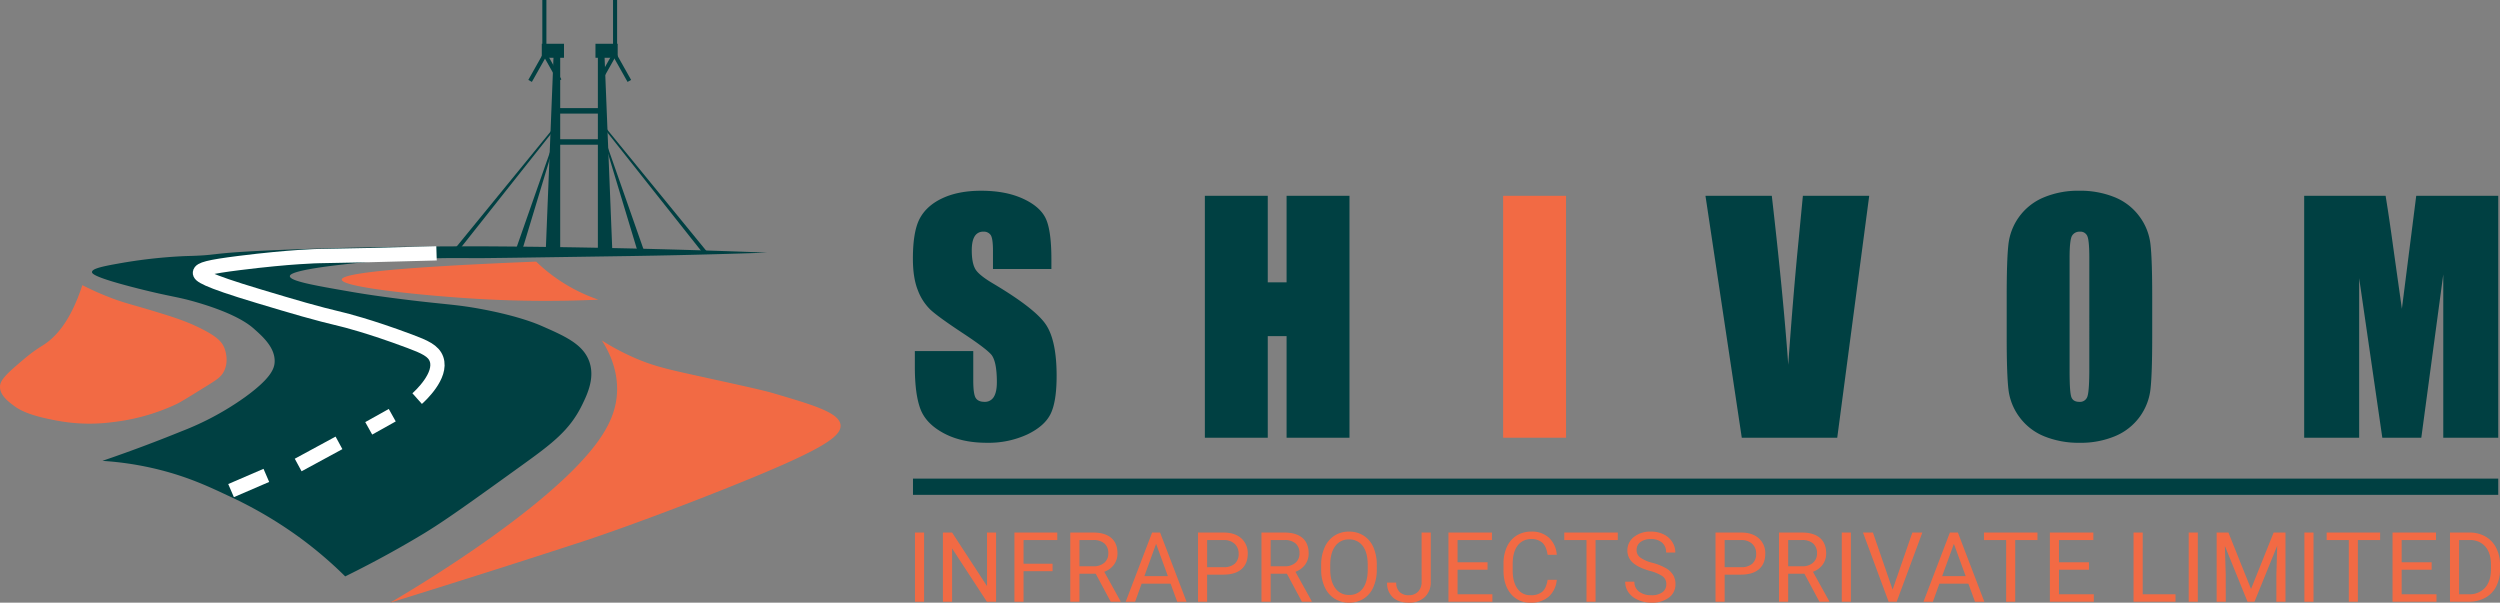 <svg xmlns="http://www.w3.org/2000/svg" width="1225.572" height="295.448" viewBox="0 0 1225.572 295.448">
  <rect x="0" y="0" width="1225.572" height="295.448" fill="#808080" stroke="none"/>
  <g id="shivom-logo-verticle" transform="translate(-176.481 -116.095)">
    <g id="Group_72" data-name="Group 72" transform="translate(593 -121.163)">
      <path id="Path_1832" data-name="Path 1832" d="M-314.6-118.579-330.272,0h-46.8l-17.8-118.579h32.52q5.64,49,8.057,82.837,2.417-34.2,5.054-60.791l2.124-22.046Zm138.732,69.434q0,17.871-.842,25.305a28.354,28.354,0,0,1-5.273,13.586A28.4,28.4,0,0,1-193.957-.806a43.593,43.593,0,0,1-17.578,3.3,44.666,44.666,0,0,1-17.1-3.113,28.122,28.122,0,0,1-12.195-9.338,28.067,28.067,0,0,1-5.493-13.55q-.879-7.324-.879-25.635V-69.434q0-17.871.842-25.305a28.354,28.354,0,0,1,5.273-13.586,28.4,28.4,0,0,1,11.975-9.448,43.593,43.593,0,0,1,17.578-3.3,44.666,44.666,0,0,1,17.1,3.113,28.122,28.122,0,0,1,12.195,9.338,28.067,28.067,0,0,1,5.493,13.55q.879,7.324.879,25.635ZM-206.7-88.11q0-8.276-.916-10.583A3.645,3.645,0,0,0-211.389-101a4.211,4.211,0,0,0-3.7,1.868q-1.282,1.868-1.282,11.023v55.371q0,10.327.842,12.744t3.918,2.417a3.793,3.793,0,0,0,4.028-2.783q.879-2.783.879-13.257ZM-6.226-118.579V0H-33.179V-80.054L-43.945,0H-63.062L-74.414-78.223V0h-26.953V-118.579H-61.45q1.758,10.693,3.735,25.2l4.248,30.176,7.031-55.371Z" transform="translate(814.422 451.833)" fill="#004042"/>
      <path id="Path_1831" data-name="Path 1831" d="M-6.226-118.579V0H-37.061V-118.579Z" transform="translate(357.422 451.833)" fill="#f26a44"/>
      <path id="Path_1830" data-name="Path 1830" d="M71.484-82.69H42.847v-8.789q0-6.152-1.1-7.837A4.04,4.04,0,0,0,38.086-101a4.663,4.663,0,0,0-4.211,2.271q-1.428,2.271-1.428,6.885,0,5.933,1.611,8.936,1.538,3,8.716,7.251Q63.354-63.428,68.7-55.591t5.347,25.269q0,12.671-2.966,18.677T59.619-1.575A45.338,45.338,0,0,1,39.844,2.49q-12.378,0-21.13-4.687T7.251-14.136q-2.71-7.251-2.71-20.581V-42.48H33.179v14.429q0,6.665,1.208,8.569t4.285,1.9A5.021,5.021,0,0,0,43.25-20q1.5-2.417,1.5-7.178,0-10.474-2.856-13.7-2.93-3.223-14.429-10.767-11.5-7.617-15.234-11.06a25.876,25.876,0,0,1-6.189-9.521Q3.589-78.3,3.589-87.744q0-13.623,3.479-19.922t11.243-9.851q7.764-3.552,18.75-3.552,12.012,0,20.471,3.882t11.206,9.778q2.747,5.9,2.747,20.032Zm146.13-35.889V0H186.779V-49.8h-9.229V0H146.716V-118.579h30.835v42.407h9.229v-42.407Z" transform="translate(27.422 451.833)" fill="#004042"/>
      <path id="Path_1833" data-name="Path 1833" d="M8.734,0H4.262V-33.912H8.734ZM44.021,0h-4.5L22.454-26.133V0h-4.5V-33.912h4.5L39.573-7.663V-33.912h4.449ZM71.716-14.976H57.485V0H53.013V-33.912H74.021v3.68H57.485v11.6H71.716Zm21.15,1.258H84.9V0H80.4V-33.912H91.631q5.73,0,8.816,2.609t3.086,7.593a9.129,9.129,0,0,1-1.712,5.52,10.219,10.219,0,0,1-4.763,3.517L105.023-.279V0h-4.8ZM84.9-17.375h6.871a7.759,7.759,0,0,0,5.3-1.724,5.823,5.823,0,0,0,1.968-4.612,6.132,6.132,0,0,0-1.875-4.821,7.949,7.949,0,0,0-5.415-1.7H84.9Zm44.673,8.525H115.366L112.175,0h-4.612l12.95-33.912h3.913L137.4,0h-4.588Zm-12.857-3.68h11.529l-5.776-15.861Zm30.769-.745V0h-4.472V-33.912h12.507q5.567,0,8.722,2.842a9.633,9.633,0,0,1,3.156,7.523q0,4.938-3.086,7.6t-8.839,2.667Zm0-3.657h8.035a8.043,8.043,0,0,0,5.5-1.689,6.169,6.169,0,0,0,1.91-4.879,6.373,6.373,0,0,0-1.91-4.845,7.535,7.535,0,0,0-5.24-1.887h-8.292Zm39.107,3.214h-7.966V0h-4.5V-33.912h11.226q5.73,0,8.816,2.609t3.086,7.593a9.13,9.13,0,0,1-1.712,5.52,10.219,10.219,0,0,1-4.763,3.517L198.75-.279V0h-4.8Zm-7.966-3.657H185.5a7.759,7.759,0,0,0,5.3-1.724,5.823,5.823,0,0,0,1.968-4.612,6.132,6.132,0,0,0-1.875-4.821,7.949,7.949,0,0,0-5.415-1.7h-6.848Zm52.033,1.514a20.978,20.978,0,0,1-1.677,8.7,12.7,12.7,0,0,1-4.751,5.671A13.072,13.072,0,0,1,217.058.466a12.961,12.961,0,0,1-7.1-1.968,13.006,13.006,0,0,1-4.81-5.613,20.128,20.128,0,0,1-1.758-8.443V-18a20.729,20.729,0,0,1,1.7-8.641,12.96,12.96,0,0,1,4.81-5.741,12.905,12.905,0,0,1,7.115-1.991,13.146,13.146,0,0,1,7.185,1.968,12.679,12.679,0,0,1,4.786,5.706A21.08,21.08,0,0,1,230.66-18Zm-4.449-2.189q0-6.032-2.422-9.258a7.99,7.99,0,0,0-6.778-3.226,7.9,7.9,0,0,0-6.673,3.226q-2.434,3.226-2.5,8.955v2.492q0,5.846,2.457,9.188a7.937,7.937,0,0,0,6.766,3.342,7.9,7.9,0,0,0,6.708-3.156q2.376-3.156,2.446-9.049Zm26.413-15.861h4.5V-9.9A9.947,9.947,0,0,1,254.2-2.283,10.911,10.911,0,0,1,246.406.466q-5.054,0-7.872-2.585a9.336,9.336,0,0,1-2.818-7.244h4.472a6.218,6.218,0,0,0,1.6,4.542,6.181,6.181,0,0,0,4.623,1.63,6,6,0,0,0,4.484-1.747,6.767,6.767,0,0,0,1.735-4.891Zm32.329,18.237h-14.7V-3.657H287.33V0H265.786V-33.912H287.1v3.68H270.257v10.9h14.7ZM318.89-10.76a12.476,12.476,0,0,1-3.971,8.3A13.014,13.014,0,0,1,306.034.466,11.95,11.95,0,0,1,296.4-3.843q-3.622-4.309-3.622-11.529v-3.261a19.322,19.322,0,0,1,1.689-8.315,12.613,12.613,0,0,1,4.786-5.508,13.327,13.327,0,0,1,7.174-1.922,12.254,12.254,0,0,1,8.664,3.016,12.626,12.626,0,0,1,3.8,8.35h-4.5q-.582-4.053-2.527-5.869A7.66,7.66,0,0,0,306.43-30.7a8,8,0,0,0-6.719,3.168q-2.434,3.168-2.434,9.014v3.284q0,5.52,2.306,8.781a7.452,7.452,0,0,0,6.452,3.261,8.605,8.605,0,0,0,5.718-1.689q1.991-1.689,2.644-5.881ZM348.8-30.232H337.9V0h-4.449V-30.232H322.572v-3.68H348.8Zm15.7,15.116q-5.753-1.654-8.373-4.064a7.765,7.765,0,0,1-2.62-5.951,8.2,8.2,0,0,1,3.2-6.626,12.728,12.728,0,0,1,8.327-2.62,13.893,13.893,0,0,1,6.23,1.351A10.245,10.245,0,0,1,375.5-29.3a9.529,9.529,0,0,1,1.5,5.194h-4.5a6.168,6.168,0,0,0-1.956-4.833,7.974,7.974,0,0,0-5.52-1.758,8.156,8.156,0,0,0-5.159,1.456,4.853,4.853,0,0,0-1.852,4.041A4.366,4.366,0,0,0,359.78-21.7a17.262,17.262,0,0,0,5.986,2.62,27.72,27.72,0,0,1,6.615,2.62,10.037,10.037,0,0,1,3.54,3.342,8.53,8.53,0,0,1,1.153,4.5,7.923,7.923,0,0,1-3.214,6.6,13.7,13.7,0,0,1-8.594,2.48,15.94,15.94,0,0,1-6.521-1.339,10.975,10.975,0,0,1-4.67-3.668,8.952,8.952,0,0,1-1.642-5.287h4.5A5.841,5.841,0,0,0,359.2-4.973a9.562,9.562,0,0,0,6.067,1.782,8.79,8.79,0,0,0,5.427-1.444,4.69,4.69,0,0,0,1.887-3.936,4.6,4.6,0,0,0-1.747-3.855A20.139,20.139,0,0,0,364.5-15.116Zm36.686,1.84V0h-4.472V-33.912h12.507q5.567,0,8.723,2.842a9.633,9.633,0,0,1,3.156,7.523q0,4.938-3.086,7.6t-8.839,2.667Zm0-3.657h8.035a8.043,8.043,0,0,0,5.5-1.689,6.169,6.169,0,0,0,1.91-4.879,6.373,6.373,0,0,0-1.91-4.845,7.535,7.535,0,0,0-5.24-1.887h-8.292Zm39.107,3.214h-7.966V0h-4.5V-33.912h11.226q5.73,0,8.816,2.609t3.086,7.593a9.129,9.129,0,0,1-1.712,5.52,10.219,10.219,0,0,1-4.763,3.517L452.448-.279V0h-4.8Zm-7.966-3.657h6.871a7.758,7.758,0,0,0,5.3-1.724,5.823,5.823,0,0,0,1.968-4.612,6.132,6.132,0,0,0-1.875-4.821,7.949,7.949,0,0,0-5.415-1.7h-6.848ZM463.07,0H458.6V-33.912h4.472ZM483.52-5.939l9.689-27.973H498.1L485.523,0h-3.959L469.01-33.912h4.868Zm37.15-2.911H506.463L503.272,0h-4.612l12.95-33.912h3.913L528.5,0h-4.588Zm-12.857-3.68h11.529l-5.776-15.861Zm46.723-17.7h-10.9V0h-4.449V-30.232H528.312v-3.68h26.226Zm25.249,14.557h-14.7V-3.657h17.072V0H560.618V-33.912h21.311v3.68H565.089v10.9h14.7ZM606.131-3.657H622.2V0H601.636V-33.912h4.5ZM633.15,0h-4.472V-33.912h4.472Zm15-33.912,11.087,27.67,11.086-27.67h5.8V0h-4.472V-13.206l.419-14.254L660.937,0h-3.424L646.4-27.39l.443,14.184V0h-4.472V-33.912ZM689.866,0h-4.472V-33.912h4.472Zm32.655-30.232h-10.9V0h-4.449V-30.232H696.3v-3.68h26.226ZM747.77-15.675h-14.7V-3.657h17.072V0H728.6V-33.912h21.311v3.68H733.073v10.9h14.7ZM756.762,0V-33.912h9.573a15.41,15.41,0,0,1,7.826,1.956,13.232,13.232,0,0,1,5.252,5.567,18.118,18.118,0,0,1,1.875,8.292v2.166a18.182,18.182,0,0,1-1.852,8.408,13.025,13.025,0,0,1-5.287,5.543,16.391,16.391,0,0,1-8,1.98Zm4.472-30.232V-3.657h4.7a10.241,10.241,0,0,0,8.047-3.214q2.876-3.214,2.876-9.153V-18q0-5.776-2.713-8.979a9.66,9.66,0,0,0-7.7-3.249Z" transform="translate(27.766 532.24)" fill="#f26a44"/>
      <rect id="Rectangle_26" data-name="Rectangle 26" width="777.141" height="7.958" transform="translate(31.055 471.886)" fill="#004042"/>
    </g>
    <g id="favicon" transform="translate(48 80)">
      <path id="Path_1816" data-name="Path 1816" d="M168.839,175.878a140.219,140.219,0,0,0,14.583,6.443c6.839,2.569,9.371,2.912,22.044,6.783,9.957,3.042,14.818,4.793,20.348,7.461,8.987,4.335,11.314,7.025,12.549,9.835.2.463,2.6,6.148,0,11.531-1.373,2.842-3.478,4.233-8.14,7.122-8.8,5.457-13.206,8.185-15.261,9.157a99.964,99.964,0,0,1-31.2,8.817,85.751,85.751,0,0,1-25.1-.339c-13.575-2.267-19.467-4.833-23.062-7.461-2.98-2.178-7.14-5.306-7.122-9.5.011-2.353,1.338-4.661,8.14-10.513,5.091-4.38,7.636-6.57,12.887-9.835C155.548,201.627,163.03,193.819,168.839,175.878Z" fill="#f26a44"/>
      <path id="Path_1817" data-name="Path 1817" d="M504.587,159.938c-53.554-2.035-98.954-2.8-134.3-3.052,0,0-58.607-.413-111.238,2.035-29.953,1.393-22.131,2.3-39.679,2.713a246.231,246.231,0,0,0-33.236,3.73c-9.293,1.632-12.469,2.7-12.548,4.07-.047.823.978,2.643,22.722,8.139,16.631,4.2,18.611,3.791,28.827,6.783,19.3,5.654,25.792,11.1,27.81,12.888,4.34,3.851,10.468,9.288,10.174,16.278-.133,3.163-1.635,7.93-14.583,17.3a139.772,139.772,0,0,1-30.862,16.618c-10.216,4.157-23.374,9.239-39,14.583a154.237,154.237,0,0,1,28.149,4.409c14,3.543,23.906,8.152,33.235,12.548a204.508,204.508,0,0,1,34.932,20.349,196.957,196.957,0,0,1,22.722,19.331c15.6-7.662,28.4-14.927,37.984-20.688,10.642-6.4,23.373-15.569,48.836-33.914C398.9,253.7,407.641,247.176,413.7,234.888c2.7-5.482,6.462-13.387,3.731-21.366-2.971-8.675-11.965-12.619-23.4-17.635-2.2-.966-11.083-4.769-28.827-8.139-12.321-2.34-17.581-2.319-34.931-4.409-16.111-1.941-24.4-3.283-30.862-4.409-16.5-2.873-28.866-5.025-28.827-7.461.014-.881,1.668-2.992,26.453-5.765a501.112,501.112,0,0,1,63.08-3.053c4.7.054,28.457-.3,75.967-1.017C452.326,161.39,475.854,160.923,504.587,159.938Z" fill="#004042"/>
      <path id="Path_1818" data-name="Path 1818" d="M423.533,203.009c3.14,4.878,7.762,13.7,7.461,24.757-.279,10.272-4.735,19.754-14.244,30.862-27.225,31.8-87.858,67.574-96.994,72.915,36.686-11.363,68.675-21.612,94.959-30.184,0,0,27.773-9.056,71.22-26.452,44.4-17.777,55.287-24.615,54.6-30.523-.7-6.022-13.27-9.723-33.235-15.6-4.352-1.281-13.248-3.246-30.862-7.122-19.464-4.284-26.767-5.723-36.966-10.175A116.915,116.915,0,0,1,423.533,203.009Z" fill="#f26a44"/>
      <path id="Path_1819" data-name="Path 1819" d="M391.315,164.347A82.431,82.431,0,0,0,421.837,183a570.356,570.356,0,0,1-58.332-.339c-26.131-1.487-67.542-5.646-67.489-9.5C296.051,170.706,313.011,167.469,391.315,164.347Z" fill="#f26a44"/>
      <path id="Path_1820" data-name="Path 1820" d="M342.479,160.277c-25.333.763-43.724,1.144-57.654,1.357,0,0-13.547.206-39,3.391-15.333,1.919-19.162,3.1-19.331,4.748-.126,1.226,1.707,3.4,28.827,11.531,18.135,5.435,27.2,8.152,41.375,11.531,0,0,12.326,2.939,32.557,10.513,7.356,2.754,11.785,4.684,13.227,8.818,2.824,8.1-8.105,18.086-9.5,19.331" fill="none" stroke="#fff" stroke-width="7"/>
      <path id="Path_1821" data-name="Path 1821" d="M320.774,239.636l-11.531,6.444" fill="none" stroke="#fff" stroke-width="7"/>
      <path id="Path_1822" data-name="Path 1822" d="M294.66,253.2l-20.009,10.852" fill="none" stroke="#fff" stroke-width="7"/>
      <path id="Path_1823" data-name="Path 1823" d="M259.05,269.141l-17.3,7.461" fill="none" stroke="#fff" stroke-width="7"/>
      <g id="Group_65" data-name="Group 65">
        <path id="Path_1824" data-name="Path 1824" d="M403.109,160.222h-7.125L400.062,58.17h3.046Z" fill="#004042"/>
        <path id="Path_1825" data-name="Path 1825" d="M421.573,160.222H428.7L424.619,58.17h-3.046Z" fill="#004042"/>
        <rect id="Rectangle_27" data-name="Rectangle 27" width="20.004" height="2.691" transform="translate(402.364 89.09)" fill="#004042"/>
        <rect id="Rectangle_28" data-name="Rectangle 28" width="20.004" height="2.691" transform="translate(402.364 104.351)" fill="#004042"/>
        <g id="Group_63" data-name="Group 63">
          <path id="Path_1826" data-name="Path 1826" d="M401.756,97.733l-49.514,62.488h-2.573l51.48-63Z" fill="#004042"/>
          <path id="Path_1827" data-name="Path 1827" d="M399.546,108.893l-15.523,51.329h-3.3l18.081-51.59Z" fill="#004042"/>
        </g>
        <g id="Group_64" data-name="Group 64">
          <path id="Path_1828" data-name="Path 1828" d="M423.593,97.733l49.514,62.488h2.573l-51.48-63Z" fill="#004042"/>
          <path id="Path_1829" data-name="Path 1829" d="M425.8,108.893l15.523,51.329h3.3l-18.081-51.59Z" fill="#004042"/>
        </g>
      </g>
      <g id="Group_70" data-name="Group 70">
        <g id="Group_67" data-name="Group 67">
          <rect id="Rectangle_29" data-name="Rectangle 29" width="10.888" height="6.868" transform="translate(394.079 57.551)" fill="#004042"/>
          <g id="Group_66" data-name="Group 66">
            <line id="Line_5" data-name="Line 5" y1="21.739" transform="translate(395.345 36.095)" fill="none" stroke="#004042" stroke-linejoin="round" stroke-width="2"/>
            <line id="Line_6" data-name="Line 6" x1="6.996" y2="12.433" transform="translate(388.35 63.329)" fill="none" stroke="#004042" stroke-linejoin="round" stroke-width="2"/>
            <line id="Line_7" data-name="Line 7" x2="6.996" y2="12.433" transform="translate(395.808 63.057)" fill="none" stroke="#004042" stroke-linejoin="round" stroke-width="2"/>
          </g>
        </g>
        <g id="Group_69" data-name="Group 69">
          <rect id="Rectangle_30" data-name="Rectangle 30" width="10.888" height="6.868" transform="translate(420.399 57.551)" fill="#004042"/>
          <g id="Group_68" data-name="Group 68">
            <line id="Line_8" data-name="Line 8" y1="21.739" transform="translate(430.004 36.095)" fill="none" stroke="#004042" stroke-linejoin="round" stroke-width="2"/>
            <line id="Line_9" data-name="Line 9" x2="6.996" y2="12.433" transform="translate(430.004 63.329)" fill="none" stroke="#004042" stroke-linejoin="round" stroke-width="2"/>
            <line id="Line_10" data-name="Line 10" x1="6.996" y2="12.433" transform="translate(422.545 63.057)" fill="none" stroke="#004042" stroke-linejoin="round" stroke-width="2"/>
          </g>
        </g>
      </g>
    </g>
  </g>
</svg>
